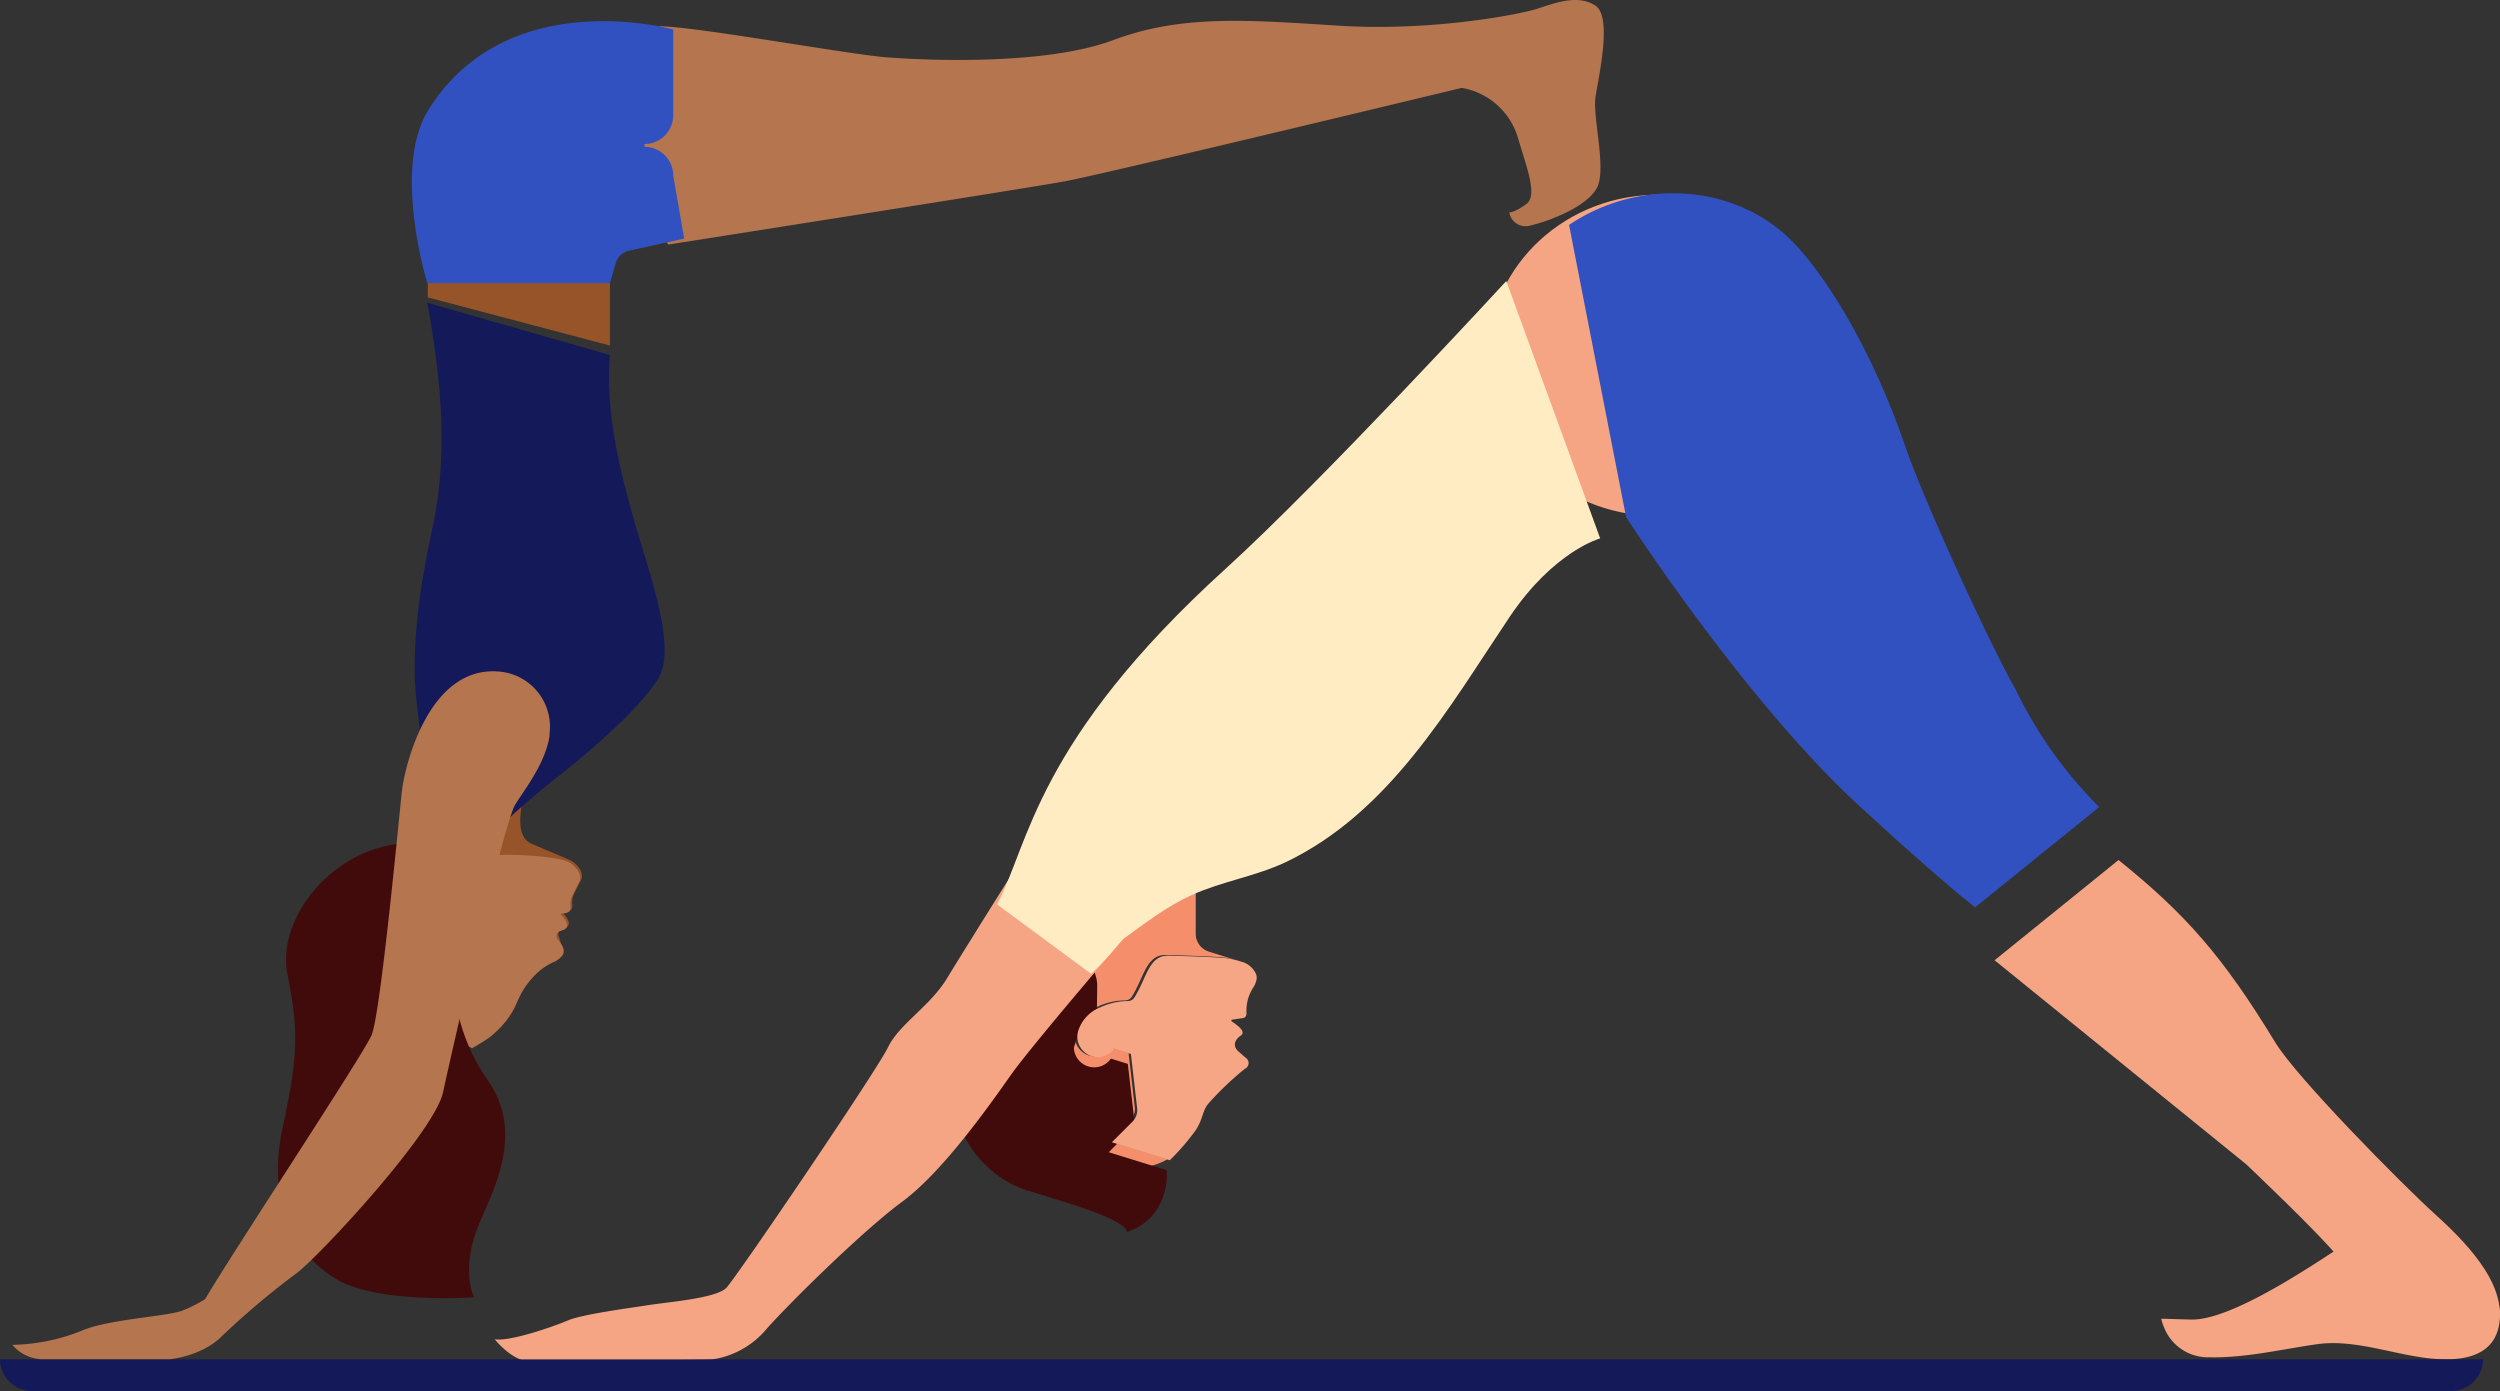 <svg xmlns="http://www.w3.org/2000/svg" width="983" height="547.013" viewBox="0 0 983 547.013">
  <rect x="0" y="0" width="983" height="547.013" fill="#333333" stroke="none"/>
  <g id="prod_compare" transform="translate(-107.554 10.564)">
    <g id="Group_295" data-name="Group 295" transform="translate(107.554 -10.564)">
      <ellipse id="Ellipse_25" data-name="Ellipse 25" cx="63.134" cy="66.568" rx="63.134" ry="66.568" transform="translate(587.222 204.969) rotate(-91.85)" fill="#f6a584"/>
      <path id="Path_116" data-name="Path 116" d="M188.958,434.339s33.652,23.645,40.667,7.579S219.274,407.58,206,395.586s-54.721-53.986-63.036-67.77c-20.53-33.726-35.246-50.454-61.589-71.646L32.643,295.586l98.8,80.108s28.329,26.735,36.473,36.792" transform="translate(751.628 81.989)" fill="#f6a584"/>
      <path id="Path_117" data-name="Path 117" d="M116.158,285.09s46.6,72.234,91.93,113.784c13.834,12.705,34,30.929,45.352,39.661l48.737-39.416a170.173,170.173,0,0,1-32.818-46.137c-10.792-19.083-36.227-74.711-43.316-95.364-12.656-37.012-30.194-65.832-43.684-80.034-22.835-24.062-61.319-25.828-88.619-7.358Z" transform="translate(523.216 -81.787)" fill="#3251c1"/>
      <path id="Path_118" data-name="Path 118" d="M277.956,337.33a8,8,0,0,1-13.736-7.53,14.717,14.717,0,0,1,8.658-9.222,25.729,25.729,0,0,1,10.3-2.453c2.453,0,2.894-.957,4.072-3.041,3.532-6.328,4.906-13.245,10.228-14.594a11.063,11.063,0,0,1,2.845-.2c2.207,0,20.53.564,23.056,1.1a39.56,39.56,0,0,1,3.949.907l-10.694-3.36a7.358,7.358,0,0,1-5.2-7.015V270.59l-51.8-16.09c.27,11.6,3.017,28.943-2.845,38.435-5.323,8.609-14.128,14.52-20.162,22.639s-10.351,17.513-10.007,27.545c.417,11.405,6.721,21.633,15.207,28.918a54.721,54.721,0,0,0,34.339,13.417c8.021,0,19.352-1.717,24.135-4.906l-22.762-7.064,8.045-8.045a6.475,6.475,0,0,0,1.889-5.347l-2.453-21.339-6.6-2.06Z" transform="translate(158.721 75.242)" fill="#f58f6b"/>
      <path id="Path_119" data-name="Path 119" d="M305.818,382.061c.27-.392,0-4.121-22.418-11.136l-2.919-.932-13.024-4.072h-.343a42.752,42.752,0,0,1-27.79-53.4c.245-.785.515-1.57.785-2.453h0c5.936-19.132,37.8-39.882,37.8-39.882l6.672,2.085a13.637,13.637,0,0,1,9.59,13.2L294,297.857a17.171,17.171,0,0,0-7.187,5.911l-1.815,5.838a8,8,0,0,0,14.079,4.906l.515-.613,6.622,2.06,2.453,21.339a6.549,6.549,0,0,1-1.889,5.347l-8.07,8.045,22.786,7.064C321.712,358.024,322.914,376.518,305.818,382.061Z" transform="translate(137.252 102.357)" fill="#420b0b"/>
      <path id="Path_120" data-name="Path 120" d="M237.816,310.219a8,8,0,0,1-13.736-7.53,14.716,14.716,0,0,1,8.658-9.222,25.729,25.729,0,0,1,10.3-2.453c2.453,0,2.894-.957,4.072-3.041,3.532-6.328,4.906-13.245,10.228-14.594a11.062,11.062,0,0,1,2.845-.2c2.207,0,20.53.564,23.056,1.1a39.563,39.563,0,0,1,3.949.908l.858.27h0a8.806,8.806,0,0,1,5.936,4.906,4.341,4.341,0,0,1,0,2.943,9.3,9.3,0,0,1-.809,1.938,16.851,16.851,0,0,0-2.968,9.958c.27,2.257-1.2,2.453-1.2,2.453l-4.464.662a.368.368,0,0,0-.147.638c1.668,1.2,5.985,3.924,3.606,5.592-4.489,3.189-1.153,6.058-1.153,6.058l3.066,2.7a2.453,2.453,0,0,1-.319,4.317,119.27,119.27,0,0,0-14.1,13.417c-2.673,2.943-2.109,5.69-5.028,10.449a90.235,90.235,0,0,1-10.4,12.092L237.3,346.52l8.045-8.045a6.475,6.475,0,0,0,1.889-5.347l-2.453-21.339-6.6-2.06S237.914,310.072,237.816,310.219Z" transform="translate(199.891 102.621)" fill="#f7a685"/>
      <path id="Path_121" data-name="Path 121" d="M456.285,248.17s-31.248,49.546-41.378,66.225c-6.794,11.086-18.715,17.856-23.179,27.1s-59.6,90.458-63.551,94.53-22.32,5.494-30.365,6.745-26.367,3.655-32.058,6.107-22.86,8.364-28.624,7.358c0,0,7.015,9.075,15.06,8.977l70.051-1.006a34.339,34.339,0,0,0,20.53-10.62c7.923-9.321,38.509-39.612,54.427-51.337s33.922-37.233,42.924-50.012S496.535,284.5,496.535,284.5" transform="translate(-42.595 70.367)" fill="#f6a584"/>
      <path id="Path_122" data-name="Path 122" d="M369.82,168.43s-72.259,78.489-110.2,112.975c-74.859,67.942-77.41,108.388-90.017,132.155l36.988,27.275c7.358-6.892,11.6-12.951,12.877-13.883,8.634-6.23,16.752-12.583,26.564-17.047,11.847-5.4,25.018-7.358,36.792-12.853,40.986-19.45,64.189-60.583,88.3-96.541,17.39-25.926,35.614-30.9,35.614-30.9Z" transform="translate(222.452 -57.923)" fill="#ffecc3"/>
      <path id="Path_123" data-name="Path 123" d="M44.34,355.9c16.188.392,49.055-22.418,58.131-28.084A41.452,41.452,0,0,0,116.084,311.9L145,336.158a17.184,17.184,0,0,1,3.189-.221,17.954,17.954,0,0,1,17.562,18.4c-.319,13.932-10.792,17.513-22.639,17.169-16.09-.392-33.039-8.241-49.3-5.911-14.03,1.987-28.231,5.47-42.458,5.126a18.518,18.518,0,0,1-17.684-11.724,18.883,18.883,0,0,1-.76-2.06c-.172-.564-.27-.981-.319-1.2a1.03,1.03,0,0,1,0-.172Z" transform="translate(817.242 162.952)" fill="#f6a584"/>
      <path id="Path_124" data-name="Path 124" d="M394.736,209.436V160.92h-71.6V190.5Z" transform="translate(-154.913 -73.564)" fill="#985429"/>
      <path id="Path_125" data-name="Path 125" d="M190.858,222.959s140.667-22.075,155.751-24.822,156.315-36.792,156.315-36.792A28.011,28.011,0,0,1,525,180.967c3.213,11.062,7.9,22.59,3.385,25.975s-6.77,3.385-6.77,3.385a6.475,6.475,0,0,0,8.462,5.077c7.358-1.692,22.075-7.358,25.975-14.717s-1.692-27.667-.564-35.565,6.77-31.592,0-36.1-15.82-1.128-22.59,1.128-41.7,9.026-77.876,6.77-62.055-4.513-89.158,5.641-74.491,7.9-89.158,6.77-75.644-12.215-89.232-12.215l-20.309,16.924,5.641,37.258Z" transform="translate(71.85 -126.793)" fill="#b4754f"/>
      <path id="Path_126" data-name="Path 126" d="M317.309,233.211h71.817l2.257-7.849a6.892,6.892,0,0,1,5.175-4.906l21.756-4.783L414,190.9a11.283,11.283,0,0,0-11.283-11.283v-1.128A11.307,11.307,0,0,0,414,167.182V133.456s-65.415-18.347-96.418,31.886C303.476,188.3,317.309,233.211,317.309,233.211Z" transform="translate(-149.292 -121.862)" fill="#3251c1"/>
      <path id="Path_127" data-name="Path 127" d="M335.775,239.22,362,250.429l-1.766,17.783c-.932,8.094,1.055,11.43,4.292,12.828l14.717,6.255c2.8,1.2,6.156,4.906,4.587,8.045-.638,1.324-2.306,4.488-2.894,5.838a8.02,8.02,0,0,0-.491,3.949,2.675,2.675,0,0,1-.147,1.251c-.589,1.3-2.453,1.226-3.507,1.4a.27.27,0,0,0-.172.442,7.824,7.824,0,0,1,2.453,3.557,2.085,2.085,0,0,1-.2,1.447,2.453,2.453,0,0,1-1.4.981l-1.3.466a2.011,2.011,0,0,0-.883,2.992l.76,2.821c1.3,1.741-.294,5.421-2.281,6.156a24.037,24.037,0,0,0-11.92,8.389c-3.287,3.63-1.938,8.07-6.009,13.76a34.878,34.878,0,0,1-8.315,8.339,26.416,26.416,0,0,1-11.5,4.194,50.1,50.1,0,0,1-8.364.564Z" transform="translate(-155.431 50.771)" fill="#985429"/>
      <path id="Path_128" data-name="Path 128" d="M355.292,333.782c-12.141-5.175-11.822-19.475-11.822-19.475V288.185a1.472,1.472,0,0,0-2.453-.809,7.849,7.849,0,0,1-12.656-8.732c2.649-7.358,12.8-10.13,19.622-9.517,2.453.221,2.575-.932,4.268-2.453,3.851-3.7,6.843-7.922,12.264-8.683,4.341-.613,22.443,0,28.256,2.453,2.8,1.2,6.156,4.906,4.587,8.045-.638,1.325-2.306,4.489-2.894,5.838a8.021,8.021,0,0,0-.491,3.949,2.675,2.675,0,0,1-.147,1.251c-.589,1.3-2.453,1.226-3.507,1.4a.27.27,0,0,0-.172.441,7.825,7.825,0,0,1,2.453,3.557,2.085,2.085,0,0,1-.2,1.447,2.453,2.453,0,0,1-1.4.981l-1.3.466a2.011,2.011,0,0,0-.883,2.992c1.349,1.913,3.434,4,2.011,6.475a9.224,9.224,0,0,1-4.121,2.919,25.216,25.216,0,0,0-6.99,5.126,32.352,32.352,0,0,0-5.985,8.658c-.466,1.03-.981,2.036-1.423,3.066a42.96,42.96,0,0,1-2.943,4.905,34.879,34.879,0,0,1-8.315,8.339C360.32,330.789,356.175,333.34,355.292,333.782Z" transform="translate(-169.636 78.349)" fill="#b4754f"/>
      <path id="Path_129" data-name="Path 129" d="M406.134,299.685a74.957,74.957,0,0,0,13.613,47.142c16.311,23.6-1.594,48.589-5.445,61.663-4.538,15.428,0,23.571,0,23.571s-38.092,2.723-54.4-7.236-27.471-29.629-20.849-59.848c6.328-29.016,5.96-39.1,1.815-59.848-4.538-22.664,19.034-51.68,49.055-51.68" transform="translate(-227.842 78.037)" fill="#420b0b"/>
      <path id="Path_130" data-name="Path 130" d="M391.128,192.874c-1.791,22.516,3.7,44.616,9.811,66.078,5.715,20.039,16.728,49.056,9.124,61.319-6.868,10.988-25.116,27.275-39.735,38.68a289,289,0,0,0-26.613,23.522l-21.437-5.642s-7.653-41.7-7.9-58.695c-.27-19.475,2.992-38.729,7.064-57.689,6.23-29.163,3.213-59.063-2.134-88.128Z" transform="translate(-151.315 -53.294)" fill="#141959"/>
      <path id="Path_131" data-name="Path 131" d="M998.68,348.715a12.741,12.741,0,0,0,12.982-12.485H35.29a12.222,12.222,0,0,0,3.786,8.826,13.223,13.223,0,0,0,9.171,3.658Z" transform="translate(-35.29 198.298)" fill="#141959"/>
      <path id="Path_132" data-name="Path 132" d="M357.207,485.211c10.155-4.513,33.848-5.641,39.49-7.9a53.8,53.8,0,0,0,9.026-4.513c11.283-19.205,62.08-95.928,65.464-103.85s10.155-79,11.847-95.364c1.079-10.473,11.013-51.778,40.127-47.339a21.781,21.781,0,0,1,18,24.16v.883h0c-1.643,11.307-10.988,22.639-13.637,27.3-4.513,7.9-24.847,97.081-28.231,112.828s-48.516,64.312-57.542,71.13a310.116,310.116,0,0,0-29.433,24.822c-7.9,7.9-20.309,9.026-20.309,9.026h-50.8a15.968,15.968,0,0,1-11.283-5.641,76.529,76.529,0,0,0,27.275-5.543Z" transform="translate(-325.075 38.035)" fill="#b4754f"/>
    </g>
  </g>
</svg>
